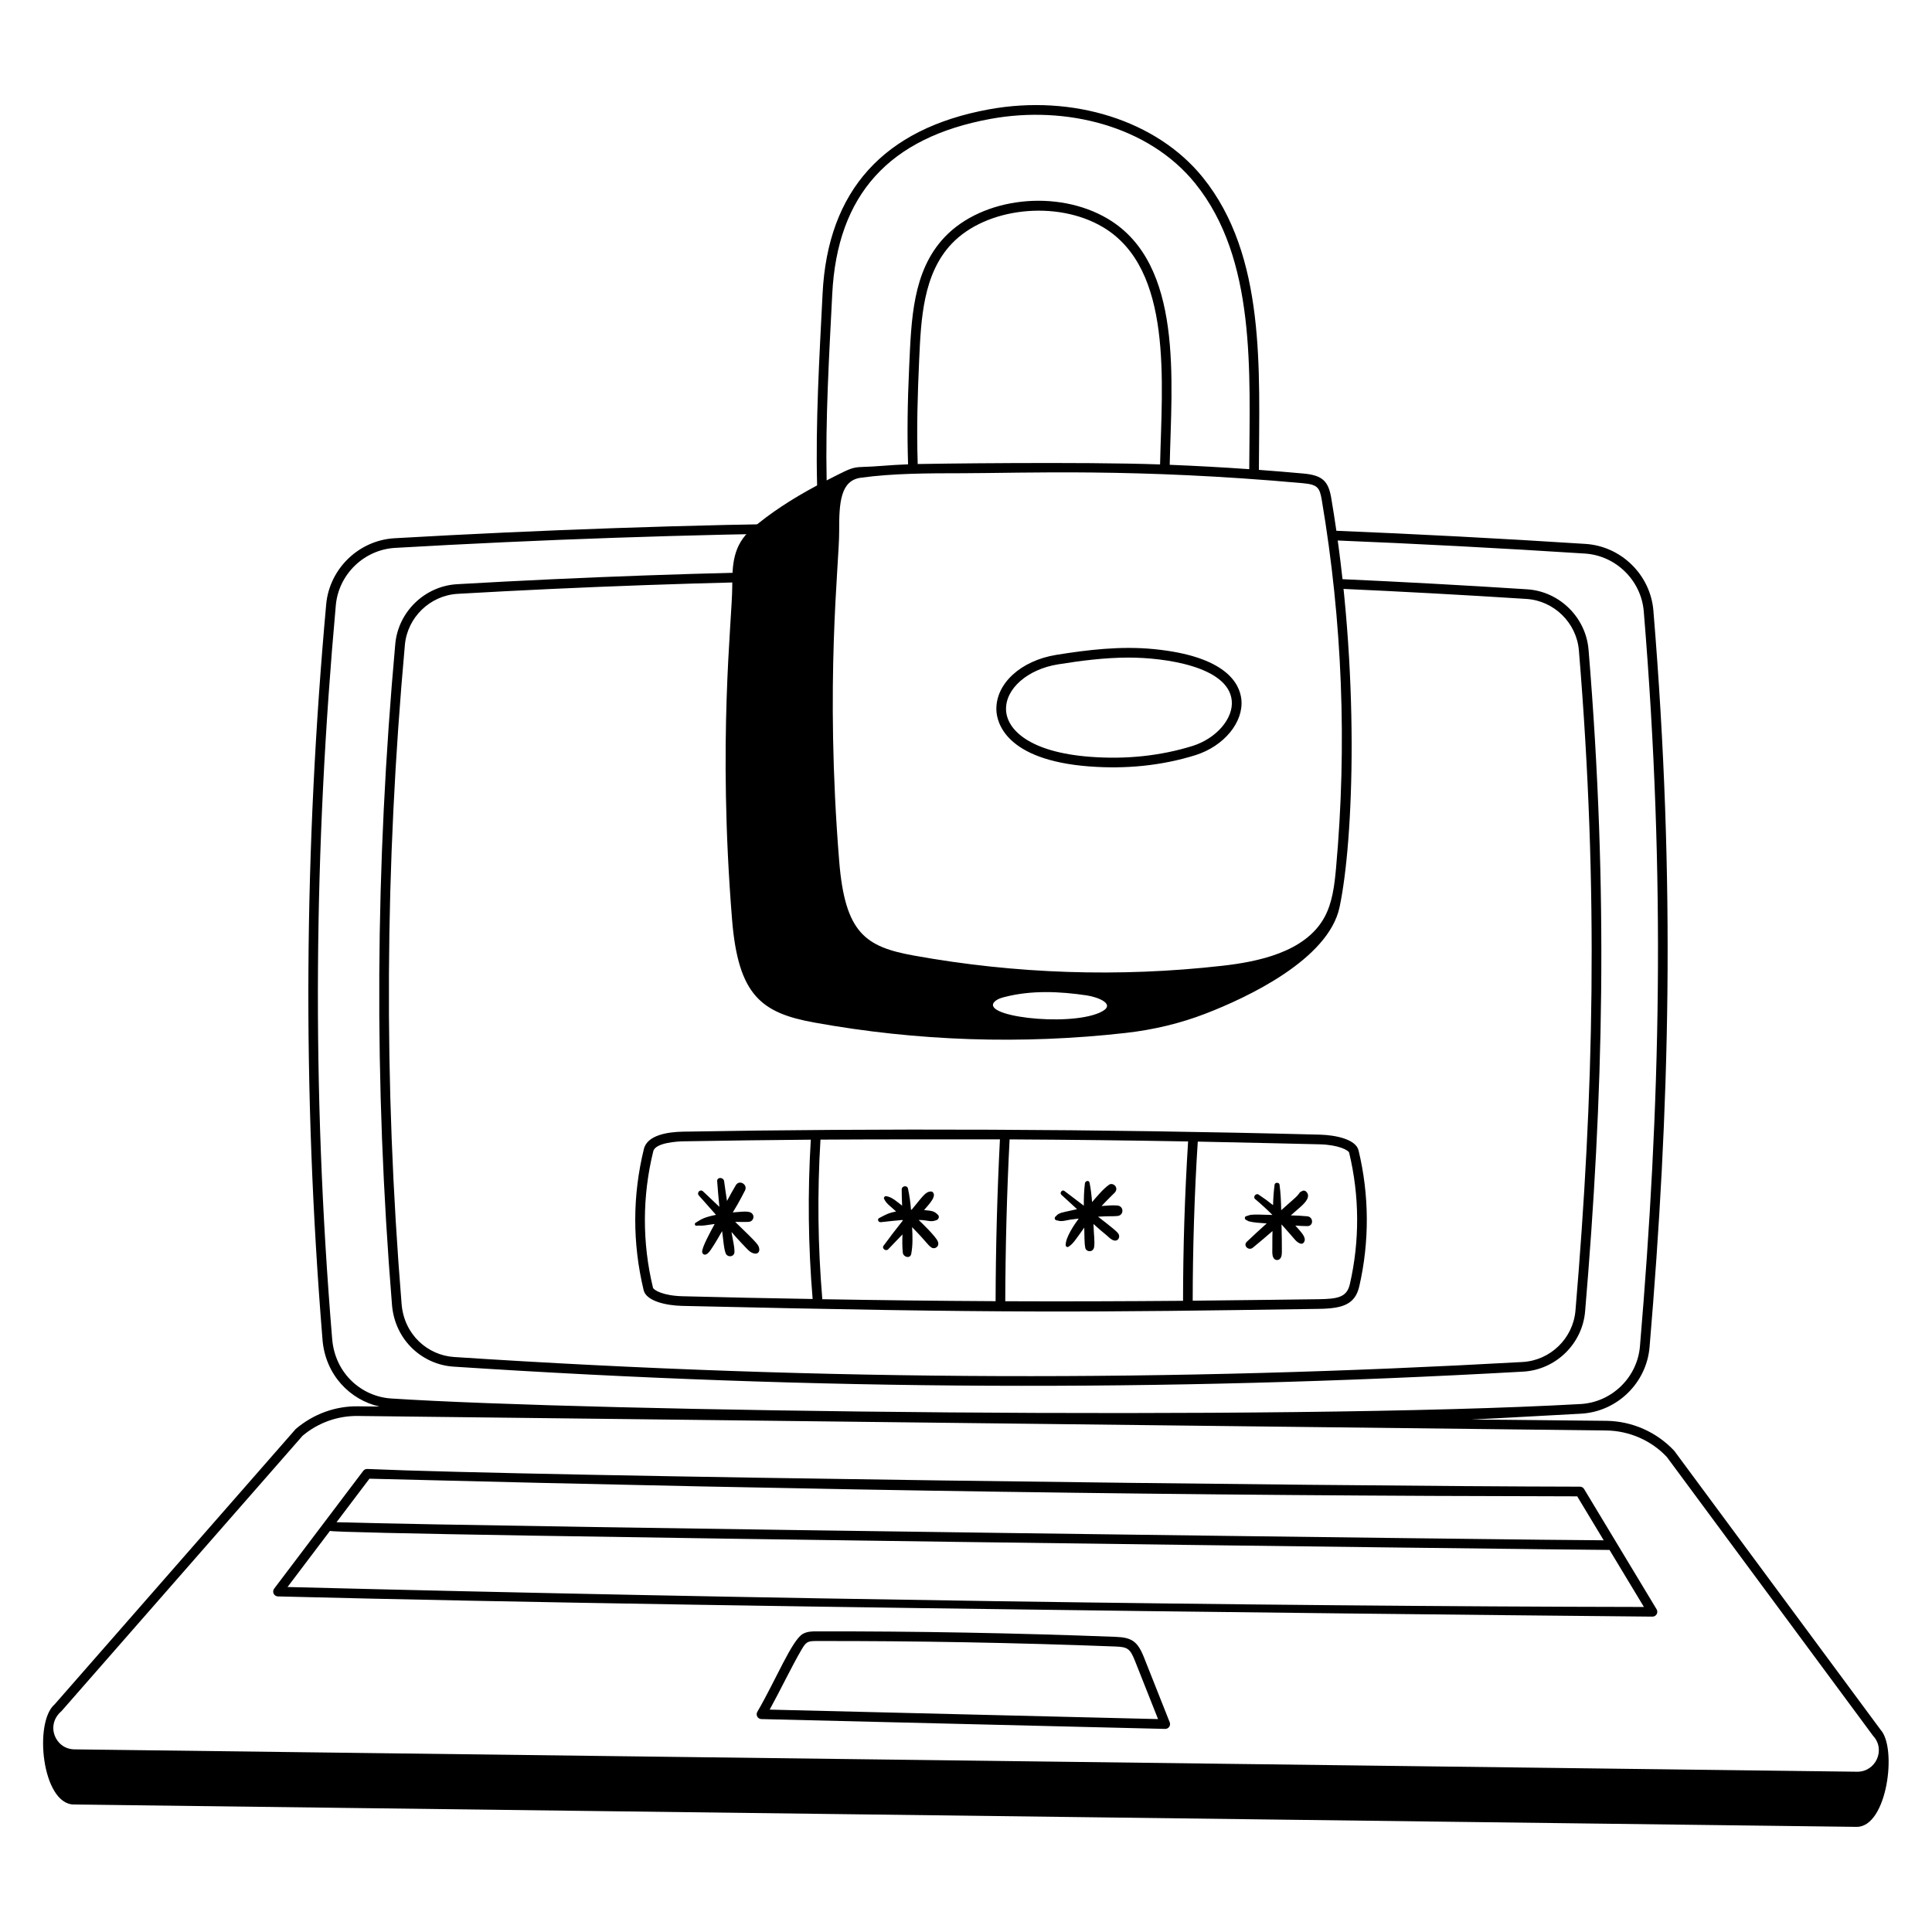 <?xml version="1.0" encoding="UTF-8"?> <svg xmlns="http://www.w3.org/2000/svg" width="400" height="400" viewBox="0 0 400 400" fill="none"><path d="M328.888 134.503C328.336 127.811 322.866 122.439 316.166 122.009C303.108 121.168 290.042 120.454 276.97 119.869C277.046 120.541 277.118 121.209 277.188 121.883C290.112 122.463 303.05 123.171 316.036 124.003C321.754 124.373 326.422 128.955 326.894 134.667C331.026 184.757 329.95 226.783 326.184 271.343C325.698 277.089 320.99 281.666 315.234 281.988C242.81 286.044 171.904 286.054 94.014 280.954C88.574 280.598 83.664 276.353 83.146 269.977C79.404 223.965 79.678 179.497 83.826 133.523C84.34 127.821 89.04 123.275 94.756 122.947C120.551 121.463 146.376 120.545 172.212 120.193C172.252 119.523 172.296 118.854 172.342 118.188C146.425 118.54 120.518 119.461 94.642 120.951C87.946 121.335 82.438 126.661 81.836 133.343C77.676 179.435 77.404 224.013 81.156 270.141C81.756 277.519 87.488 282.529 93.886 282.947C169.276 287.887 239.916 288.207 315.348 283.981C322.094 283.605 327.61 278.242 328.18 271.51C331.906 227.402 333.072 185.181 328.892 134.501L328.888 134.503Z" fill="black"></path><path d="M389.34 358.109L346.646 300.387C344.843 298.456 342.668 296.909 340.251 295.84C337.835 294.771 335.228 294.202 332.586 294.167C314.306 293.955 304.656 293.903 304.656 293.903C304.656 293.903 311.926 293.553 327.348 292.687C334.802 292.269 340.896 286.345 341.524 278.905C345.666 229.871 346.974 182.875 342.316 126.415C341.706 119.021 335.664 113.087 328.26 112.611C310.742 111.483 293.211 110.562 275.672 109.849C275.77 110.519 275.866 111.189 275.96 111.863C293.374 112.571 310.74 113.489 328.132 114.607C334.554 115.019 339.796 120.167 340.324 126.579C344.926 182.345 343.728 229.105 339.534 278.737C338.99 285.189 333.702 290.327 327.238 290.691C265.234 294.165 121.81 292.215 80.976 289.541C74.896 289.143 69.37 284.421 68.772 277.221C64.464 225.181 64.998 175.489 69.528 125.307C70.106 118.905 75.382 113.801 81.8 113.433C112.085 111.689 142.406 110.647 172.74 110.309C172.735 109.641 172.734 108.973 172.738 108.305C142.686 108.639 112.478 109.673 81.684 111.437C74.284 111.861 68.202 117.747 67.534 125.129C62.982 175.523 62.538 225.325 66.774 277.385C67.368 284.657 72.466 289.849 78.584 291.213L74.134 291.161C69.442 291.095 64.924 292.733 61.24 295.843L11.326 352.853C6.95 356.533 8.712 373.525 15.272 373.603L384.42 378.233C390.734 378.233 392.834 361.849 389.336 358.109H389.34ZM384.516 366.817L15.41 362.187C11.396 362.141 9.378 357.119 12.726 354.277L62.64 297.267C65.845 294.56 69.919 293.102 74.114 293.161L332.562 296.167C337.332 296.221 341.932 298.257 345.11 301.663L387.804 359.385C390.464 362.245 388.37 366.843 384.516 366.817Z" fill="black"></path><path d="M241.248 357.952L157.636 355.918C157.462 355.914 157.292 355.864 157.143 355.775C156.994 355.685 156.871 355.558 156.786 355.406C156.701 355.254 156.658 355.083 156.659 354.909C156.661 354.735 156.708 354.564 156.796 354.414C160.53 348.036 163.974 339.502 166.24 338.268C167.168 337.76 168.192 337.758 169.014 337.756C189.677 337.723 210.339 338.101 230.988 338.892C234.26 339.016 235.512 339.774 236.842 343.128L242.176 356.584C242.236 356.735 242.258 356.899 242.24 357.061C242.222 357.223 242.165 357.378 242.073 357.513C241.982 357.648 241.859 357.759 241.715 357.835C241.571 357.911 241.411 357.952 241.248 357.952ZM159.354 353.958L239.762 355.918L234.984 343.866C233.964 341.292 233.424 340.986 230.912 340.892C210.29 340.103 189.654 339.725 169.018 339.756C167.208 339.76 166.898 339.92 165.93 341.572C163.962 344.936 161.454 350.15 159.354 353.958Z" fill="black"></path><path d="M342.986 333.191L327.968 308.283C327.879 308.136 327.754 308.013 327.604 307.928C327.454 307.844 327.284 307.799 327.112 307.799C274.968 307.725 110.684 305.669 76.028 304.133C75.869 304.128 75.711 304.161 75.567 304.23C75.424 304.299 75.299 304.402 75.204 304.529L56.76 328.917C56.649 329.064 56.581 329.239 56.563 329.422C56.545 329.604 56.578 329.789 56.658 329.954C56.737 330.12 56.861 330.26 57.015 330.36C57.169 330.46 57.348 330.516 57.532 330.521C155.604 333.027 342.128 334.705 342.128 334.705C342.305 334.705 342.479 334.658 342.632 334.569C342.785 334.48 342.911 334.351 342.998 334.197C343.085 334.043 343.13 333.868 343.127 333.691C343.125 333.514 343.075 333.341 342.984 333.189L342.986 333.191ZM76.49 306.149C173.358 308.621 245.892 309.681 326.544 309.801L332.03 318.901C322.16 318.917 102.968 316.151 69.676 315.157L76.488 306.151L76.49 306.149ZM59.53 328.573L68.318 316.953C69.6 317.799 327.518 320.907 333.236 320.899L340.356 332.705C260.978 332.573 156.322 331.033 59.53 328.573Z" fill="black"></path><path d="M275.63 103.161C275.046 99.715 273.914 98.409 269.874 98.041C266.7 97.753 263.622 97.501 260.64 97.281C260.704 76.689 262.164 52.973 248.998 36.695C239.508 24.965 222.122 19.451 204.698 22.651C182.95 26.641 171.388 39.459 170.31 60.747C169.636 74.055 168.84 87.417 169.174 100.497C163.722 103.417 159.364 106.313 155.722 109.425C151.642 112.909 151.622 117.111 151.602 121.557C151.57 128.501 148.554 153.173 151.568 190.405C152.842 206.111 157.66 209.733 168.642 211.715C189.905 215.561 211.615 216.282 233.086 213.855C238.886 213.199 244.388 211.869 249.574 209.871C258.284 206.515 275.026 198.639 277.336 187.841C280.234 174.291 281.692 138.961 275.628 103.161H275.63ZM172.308 60.849C173.348 40.325 184.052 28.473 205.058 24.619C220.66 21.759 237.822 26.063 247.442 37.955C260.142 53.655 258.726 77.079 258.642 97.139C253.158 96.754 247.669 96.451 242.176 96.231C242.544 79.011 245.096 54.659 229.382 45.311C218.906 39.079 203.424 40.813 195.574 49.097C188.878 56.161 188.684 66.297 188.234 75.941C187.884 83.421 187.806 90.017 188.008 96.135C186.178 96.205 184.362 96.305 182.568 96.455C175.884 97.003 178.054 95.931 171.148 99.463C170.88 86.729 171.658 73.687 172.308 60.849ZM240.182 96.155C223.972 95.575 192.034 96.017 190.002 96.071C189.76 88.755 189.974 81.811 190.306 74.439C190.68 66.139 191.098 56.731 197.026 50.473C204.156 42.949 218.796 41.343 228.36 47.033C242.95 55.709 240.552 79.303 240.182 96.155ZM227.67 209.659C220.924 212.657 202.04 210.353 206.162 207.173C206.66 206.789 207.352 206.583 208.032 206.409C213.528 204.999 219.346 205.243 225.012 206.089C227.29 206.427 231.46 207.975 227.67 209.659ZM276.622 179.639C276.288 183.347 275.852 186.921 274.206 189.925C270.206 197.225 260.216 199.145 253.05 199.955C231.772 202.36 210.257 201.646 189.186 197.835C179.222 196.031 174.956 193.227 173.75 178.331C170.736 141.163 173.776 116.591 173.742 109.999C173.71 104.071 174.02 99.491 178.2 98.913C184.878 97.989 192.198 97.983 199.274 97.977C211.958 97.965 235.152 96.911 269.694 100.037C272.738 100.311 273.216 100.889 273.656 103.497C277.915 128.645 278.912 154.237 276.62 179.639H276.622Z" fill="black"></path><path d="M225.486 158.678C208.062 157.338 206.392 149.46 206.294 147.078C206.072 141.598 211.308 136.758 218.748 135.572C225.11 134.558 231.952 133.712 238.858 134.386C253.854 135.848 256.666 141.54 257.01 144.8C257.506 149.51 253.426 154.472 247.522 156.342C240.43 158.552 232.984 159.254 225.488 158.676L225.486 158.678ZM233.71 136.146C228.698 136.146 223.75 136.8 219.06 137.548C212.742 138.556 208.112 142.618 208.292 146.998C208.458 151.048 213.1 155.72 225.64 156.684C233.114 157.26 240.278 156.504 246.92 154.436C251.85 152.876 255.41 148.736 255.018 145.012C254.272 137.912 240.944 136.146 233.71 136.146Z" fill="black"></path><path d="M281.27 238.173C280.728 235.911 276.63 235.007 273.282 234.919C227.152 233.719 181.784 233.595 141.406 234.299C138.39 234.353 134.028 234.951 133.31 237.881C130.944 247.547 130.922 257.361 133.26 267.119C133.802 269.379 137.896 270.293 141.24 270.371C208.322 271.921 225.932 271.699 273.076 270.987C277.962 270.913 280.564 270.091 281.428 266.303C283.554 257.04 283.501 247.411 281.272 238.173H281.27ZM141.288 268.373C137.276 268.265 135.31 267.101 135.188 266.587C132.94 257.308 132.962 247.625 135.252 238.357C135.694 236.551 140.346 236.319 141.44 236.299C150.228 236.145 159.042 236.033 167.868 235.957C167.202 246.921 167.328 258.005 168.248 268.943C158.714 268.775 150.43 268.619 141.288 268.373ZM206.128 269.397C194.156 269.339 182.196 269.189 170.252 268.987C169.322 257.998 169.195 246.956 169.87 235.949C177.666 235.887 202.446 235.869 207.026 235.891C206.458 247.051 206.159 258.222 206.128 269.397ZM244.936 269.319C232.682 269.417 220.41 269.461 208.128 269.407C208.158 258.599 208.46 246.695 209.028 235.899C221.36 235.965 233.686 236.107 245.984 236.325C245.294 247.309 244.944 258.313 244.936 269.319ZM279.476 265.859C278.846 268.619 276.93 268.921 273.04 268.987C273.04 268.987 255.144 269.227 246.936 269.297C246.944 258.647 247.296 246.943 247.986 236.357C255.442 236.493 273.23 236.919 273.23 236.919C277.248 237.023 279.218 238.191 279.324 238.637C281.483 247.576 281.535 256.895 279.476 265.859Z" fill="black"></path><path d="M152.217 252.985C153.129 252.955 154.053 253.035 154.961 252.975C155.121 252.975 155.278 252.938 155.421 252.868C155.563 252.797 155.688 252.695 155.784 252.568C155.881 252.441 155.947 252.294 155.977 252.138C156.008 251.982 156.002 251.82 155.959 251.667C155.571 250.629 154.413 250.799 152.077 250.987C151.387 251.039 151.623 251.613 154.239 246.489C154.879 245.239 153.075 244.161 152.345 245.383C151.711 246.456 151.101 247.544 150.515 248.645C150.315 247.289 150.099 245.937 149.925 244.577C149.811 243.683 148.417 243.631 148.483 244.577C148.607 246.343 148.775 248.105 148.941 249.867L145.553 246.657C144.979 246.115 144.173 246.935 144.691 247.519L148.241 251.521C145.233 252.113 144.901 252.691 144.021 253.155C143.741 253.303 143.855 253.821 144.189 253.779C145.353 253.637 144.349 253.985 147.963 253.413C147.115 254.985 145.287 258.305 145.375 259.201C145.417 259.641 145.823 259.895 146.231 259.691C146.783 259.417 147.135 258.777 147.475 258.279C148.097 257.361 149.141 255.527 149.505 254.889C149.801 256.963 149.817 258.265 150.227 259.439C150.565 260.407 152.051 260.285 152.063 259.189C152.075 257.981 151.707 256.699 151.521 255.507C151.399 254.717 151.071 254.849 154.433 258.327C154.997 258.909 155.407 259.383 156.233 259.537C156.861 259.653 157.291 259.185 157.197 258.575C157.079 257.801 157.123 257.707 152.217 252.985Z" fill="black"></path><path d="M192.387 252.797C192.957 252.885 193.343 252.809 193.883 252.619C194.343 252.457 194.563 251.869 194.179 251.499C193.379 250.729 193.033 250.695 191.313 250.531C192.365 249.329 193.443 248.153 193.353 247.325C193.317 246.993 193.089 246.667 192.713 246.685C191.569 246.739 191.039 247.711 188.757 250.449L188.609 250.451C188.506 248.977 188.297 247.513 187.985 246.069C187.819 245.335 186.691 245.509 186.689 246.245C186.685 247.369 186.727 248.495 186.775 249.619C185.723 248.819 184.629 247.767 183.419 247.651C183.175 247.627 182.931 247.933 183.027 248.165C183.447 249.185 184.377 249.743 185.527 250.825C183.997 251.139 183.827 251.245 182.023 252.185C181.521 252.447 181.895 253.121 182.383 253.039C183.881 252.864 185.38 252.711 186.881 252.579L186.887 252.737C185.532 254.437 184.212 256.165 182.927 257.919C182.513 258.481 183.413 259.145 183.887 258.657C184.879 257.635 185.867 256.611 186.845 255.573C186.805 256.847 186.783 258.121 186.921 259.369C187.019 260.277 188.457 260.673 188.661 259.605C189.007 257.813 188.941 255.917 188.841 254.071C192.165 257.471 192.005 257.719 192.861 258.293C193.517 258.729 194.615 258.089 194.155 257.001C193.723 255.977 190.955 253.305 190.201 252.583C190.961 252.631 190.421 252.497 192.389 252.799L192.387 252.797Z" fill="black"></path><path d="M231.339 249.586C230.267 249.498 229.141 249.612 228.069 249.694C228.829 248.838 230.795 246.926 230.835 246.878C231.709 245.824 230.395 244.732 229.611 245.292C228.333 246.208 227.093 247.742 226.101 248.874C225.993 247.526 225.855 246.18 225.579 244.856C225.457 244.27 224.685 244.488 224.621 244.986C224.423 246.522 224.391 248.076 224.395 249.628C223.053 248.603 221.708 247.582 220.359 246.566C219.897 246.218 219.325 246.976 219.743 247.362C220.825 248.36 221.913 249.35 222.997 250.346C222.412 250.465 221.828 250.595 221.247 250.736C220.493 250.92 219.153 251.064 218.657 251.768C218.149 252.12 218.377 252.622 218.811 252.674L219.005 252.698C219.751 252.996 220.895 252.62 221.613 252.51C222.185 252.424 222.761 252.364 223.335 252.296C222.391 253.58 220.597 256.214 220.637 257.808C220.643 258.09 220.951 258.28 221.203 258.134C222.149 257.576 222.753 256.578 224.483 254.16C224.557 256.18 224.473 257.202 224.699 258.364C224.869 259.236 226.389 259.386 226.539 258.116C226.677 256.94 226.489 255.98 226.387 253.412C227.995 254.844 227.451 254.362 229.047 255.704C229.531 256.112 230.025 256.67 230.651 256.83C231.427 257.028 231.929 256.23 231.623 255.564C231.383 255.046 230.387 254.284 227.343 251.9C229.799 251.746 230.005 251.868 231.337 251.762C232.735 251.652 232.735 249.704 231.337 249.59L231.339 249.586Z" fill="black"></path><path d="M270.663 251.821C269.529 251.711 268.39 251.649 267.249 251.635C267.943 251.025 268.641 250.419 269.331 249.803C270.111 249.109 271.5 247.737 270.428 246.713C270.262 246.553 269.965 246.435 269.735 246.531C268.915 246.871 269.167 246.935 268.635 247.511C268.189 247.995 268.038 248.085 265.26 250.561C265.222 248.787 265.155 247.015 264.911 245.261C264.841 244.757 263.964 244.757 263.894 245.261C263.711 246.672 263.605 248.092 263.575 249.515C262.606 248.743 261.606 248.011 260.575 247.323C260.025 246.959 259.345 247.817 259.861 248.249C261.104 249.294 262.3 250.394 263.446 251.545C258.23 251.337 258.966 251.563 258.032 251.791C257.608 251.897 257.666 252.463 258.032 252.595C258.232 252.667 258.365 252.807 258.579 252.867C259.555 253.133 260.993 253.207 262.257 253.297C260.875 254.553 259.483 255.797 258.137 257.097C257.309 257.895 258.517 259.021 259.373 258.331C260.763 257.211 262.103 256.039 263.459 254.879C263.425 256.497 263.432 255.331 263.424 258.325C263.424 258.971 263.346 259.663 263.584 260.275C263.896 261.081 264.916 261.081 265.23 260.275C265.466 259.665 265.392 259.349 265.384 256.601C265.38 255.579 265.349 254.557 265.325 253.533L265.365 253.537C268.305 256.785 268.244 257.079 269.196 257.459C269.802 257.703 270.204 257.021 270.134 256.523C270.024 255.757 269.396 255.087 268.182 253.739C269.014 253.795 269.844 253.857 270.67 253.853C272.004 253.851 271.944 251.957 270.67 251.821H270.663Z" fill="black"></path></svg> 